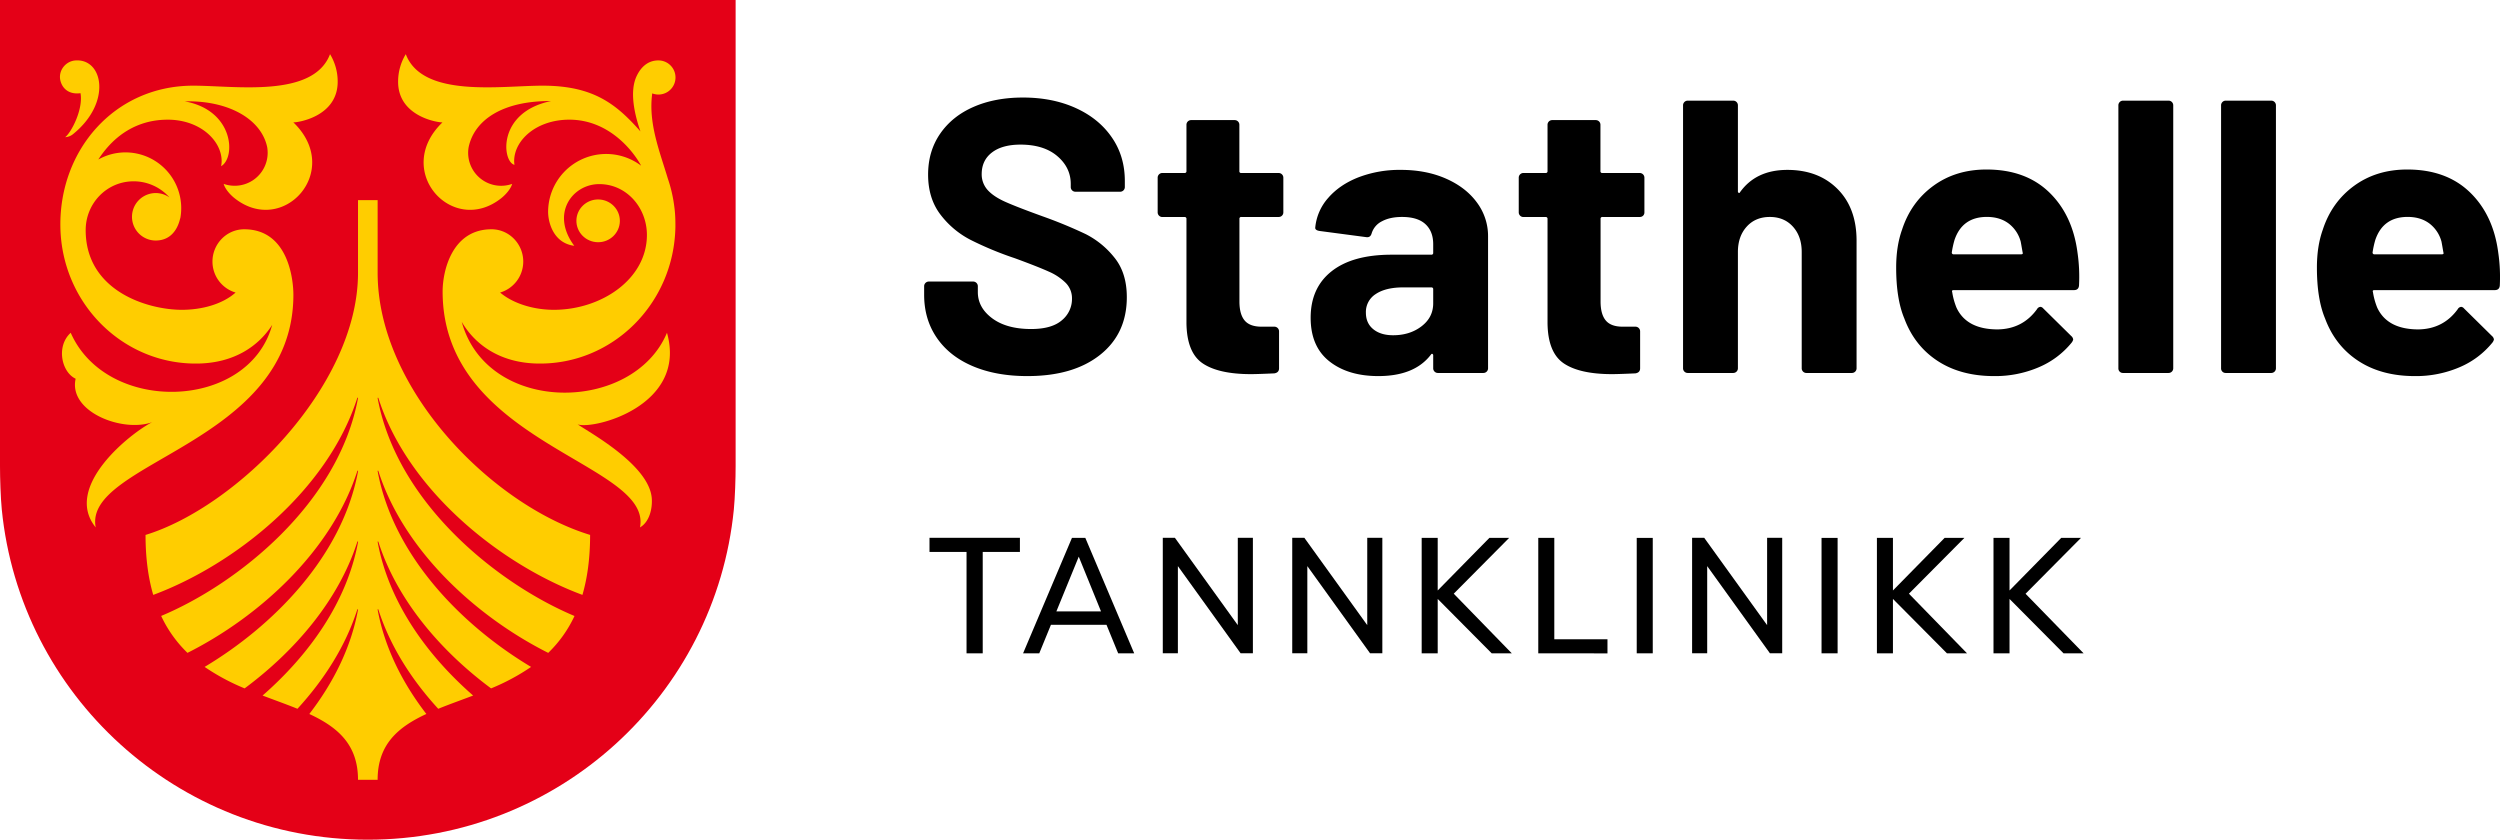 <svg xmlns="http://www.w3.org/2000/svg" viewBox="0 0 1927.78 647.5"><defs><style>.cls-1{fill:#e40017;}.cls-2{fill:#ffcd00;}</style></defs><title>Logo-01-Horisontal-Stathelle-Tannklinikk-RGB</title><g id="Layer_2" data-name="Layer 2"><g id="ORIGINAL_2_copy_2" data-name="ORIGINAL 2 copy 2"><path d="M750.12,282.36q-18-7.65-27.75-21.9t-9.75-33.15v-6.6a3.59,3.59,0,0,1,3.6-3.6h34.2a3.59,3.59,0,0,1,3.6,3.6v4.5q0,12,11.1,20.25t30,8.25q15.9,0,23.7-6.75a21.17,21.17,0,0,0,7.8-16.65,16.79,16.79,0,0,0-4.8-12.15,42.39,42.39,0,0,0-13.05-8.7q-8.25-3.75-26.25-10.35a257.06,257.06,0,0,1-34-14.1,68.38,68.38,0,0,1-23.4-19.65q-9.45-12.45-9.45-30.75,0-18,9.3-31.5t25.8-20.7q16.5-7.2,38.1-7.2,22.8,0,40.65,8.1T857.37,106q10.05,14.55,10,33.75v4.5a3.59,3.59,0,0,1-3.6,3.6h-34.5a3.59,3.59,0,0,1-3.6-3.6v-2.4q0-12.6-10.35-21.45T787,111.51q-14.1,0-22,6T757,134a18,18,0,0,0,4.65,12.6q4.65,5.1,13.8,9.15t28.35,11a353.11,353.11,0,0,1,33.45,13.8,66.65,66.65,0,0,1,21.9,17.85q9.75,11.85,9.75,30.75,0,28.2-20.7,44.55T792.12,290Q768.12,290,750.12,282.36Z"/><path d="M988.59,166.26a3.5,3.5,0,0,1-2.55,1.05h-28.8a1.32,1.32,0,0,0-1.5,1.5v63.6q0,9.9,4,14.7t13.05,4.8h9.9a3.59,3.59,0,0,1,3.6,3.6V284q0,3.3-3.6,3.9-12.6.58-18,.6-24.91,0-37.2-8.25t-12.6-31v-80.4a1.33,1.33,0,0,0-1.5-1.5h-17.1a3.59,3.59,0,0,1-3.6-3.6V137a3.59,3.59,0,0,1,3.6-3.6h17.1a1.33,1.33,0,0,0,1.5-1.5V96.21a3.59,3.59,0,0,1,3.6-3.6h33.6a3.59,3.59,0,0,1,3.6,3.6v35.7a1.32,1.32,0,0,0,1.5,1.5H986a3.59,3.59,0,0,1,3.6,3.6v26.7A3.51,3.51,0,0,1,988.59,166.26Z"/><path d="M1115.06,137.76q15.3,6.75,23.85,18.45a43.19,43.19,0,0,1,8.55,26.1V284a3.59,3.59,0,0,1-3.6,3.6h-35.1a3.59,3.59,0,0,1-3.6-3.6v-9.9a1.21,1.21,0,0,0-.6-1.2q-.6-.3-1.2.6-12.6,16.5-40.5,16.5-23.4,0-37.8-11.4t-14.4-33.6q0-23.1,16.2-35.85t46.2-12.75h30.6a1.33,1.33,0,0,0,1.5-1.5v-6.6q0-9.9-6-15.45t-18-5.55q-9.3,0-15.45,3.3a15.41,15.41,0,0,0-8,9.3q-.9,3.3-3.9,3l-36.3-4.8q-3.6-.6-3.3-2.7a39.94,39.94,0,0,1,10-22.8q8.85-10.2,23.4-15.9a88.59,88.59,0,0,1,32.55-5.7Q1099.76,131,1115.06,137.76Zm-18.9,113.85q9-6.9,9-17.7v-10.8a1.33,1.33,0,0,0-1.5-1.5h-21.6q-13.5,0-21.15,5.1a16.33,16.33,0,0,0-7.65,14.4q0,8.1,5.7,12.75t15.3,4.65Q1087.16,258.51,1096.16,251.61Z"/><path d="M1267.07,166.26a3.47,3.47,0,0,1-2.55,1.05h-28.8a1.33,1.33,0,0,0-1.5,1.5v63.6q0,9.9,4,14.7t13,4.8h9.9a3.59,3.59,0,0,1,3.6,3.6V284q0,3.3-3.6,3.9-12.6.58-18,.6-24.9,0-37.2-8.25t-12.6-31v-80.4a1.33,1.33,0,0,0-1.5-1.5h-17.1a3.59,3.59,0,0,1-3.6-3.6V137a3.59,3.59,0,0,1,3.6-3.6h17.1a1.33,1.33,0,0,0,1.5-1.5V96.21a3.59,3.59,0,0,1,3.6-3.6h33.6a3.59,3.59,0,0,1,3.6,3.6v35.7a1.33,1.33,0,0,0,1.5,1.5h28.8a3.59,3.59,0,0,1,3.6,3.6v26.7A3.47,3.47,0,0,1,1267.07,166.26Z"/><path d="M1416.92,145.71q14.7,14.7,14.7,39.9V284a3.59,3.59,0,0,1-3.6,3.6h-35.1a3.59,3.59,0,0,1-3.6-3.6v-89.7q0-12-6.75-19.5t-17.85-7.5q-11.1,0-17.85,7.5t-6.75,19.5V284a3.59,3.59,0,0,1-3.6,3.6h-35.1a3.59,3.59,0,0,1-3.6-3.6V81.21a3.59,3.59,0,0,1,3.6-3.6h35.1a3.59,3.59,0,0,1,3.6,3.6v66.3a1.21,1.21,0,0,0,.6,1.2.59.59,0,0,0,.9-.3q12.3-17.4,36.6-17.4Q1402.22,131,1416.92,145.71Z"/><path d="M1603.16,220.11q-.3,3.6-3.9,3.6h-92.7q-1.8,0-1.2,1.5a53.71,53.71,0,0,0,3.3,12q7.8,16.8,31.8,16.8,19.2-.3,30.3-15.6a3.34,3.34,0,0,1,2.7-1.8,3.29,3.29,0,0,1,2.1,1.2l21.6,21.3a4.14,4.14,0,0,1,1.5,2.7,6.18,6.18,0,0,1-1.2,2.4,65.43,65.43,0,0,1-25.5,19.05,85.21,85.21,0,0,1-34.2,6.75q-25.8,0-43.65-11.7t-25.65-32.7q-6.3-15-6.3-39.3,0-16.5,4.5-29.1,6.9-21.3,24.15-33.9t41-12.6q30,0,48.15,17.4t22,46.5A129.07,129.07,0,0,1,1603.16,220.11Zm-96-35.1a70.8,70.8,0,0,0-2.1,9.6,1.33,1.33,0,0,0,1.5,1.5h51.9q1.8,0,1.2-1.5-1.5-8.7-1.5-8.4a25.92,25.92,0,0,0-9.45-14q-6.75-4.95-16.65-4.95Q1513.16,167.31,1507.16,185Z"/><path d="M1634.51,286.56a3.43,3.43,0,0,1-1-2.55V81.21a3.59,3.59,0,0,1,3.6-3.6h35.1a3.59,3.59,0,0,1,3.6,3.6V284a3.59,3.59,0,0,1-3.6,3.6h-35.1A3.44,3.44,0,0,1,1634.51,286.56Z"/><path d="M1713.7,286.56a3.47,3.47,0,0,1-1-2.55V81.21a3.59,3.59,0,0,1,3.6-3.6h35.1a3.59,3.59,0,0,1,3.6,3.6V284a3.59,3.59,0,0,1-3.6,3.6h-35.1A3.47,3.47,0,0,1,1713.7,286.56Z"/><path d="M1927.63,220.11q-.3,3.6-3.9,3.6H1831q-1.8,0-1.2,1.5a53.71,53.71,0,0,0,3.3,12q7.8,16.8,31.8,16.8,19.18-.3,30.3-15.6a3.34,3.34,0,0,1,2.7-1.8,3.29,3.29,0,0,1,2.1,1.2l21.6,21.3a4.14,4.14,0,0,1,1.5,2.7,6.34,6.34,0,0,1-1.2,2.4,65.43,65.43,0,0,1-25.5,19.05,85.21,85.21,0,0,1-34.2,6.75q-25.8,0-43.65-11.7t-25.65-32.7q-6.3-15-6.3-39.3,0-16.5,4.5-29.1,6.9-21.3,24.15-33.9t41-12.6q30,0,48.15,17.4t22,46.5A129.07,129.07,0,0,1,1927.63,220.11Zm-96-35.1a70.8,70.8,0,0,0-2.1,9.6,1.33,1.33,0,0,0,1.5,1.5h51.9q1.8,0,1.2-1.5-1.5-8.7-1.5-8.4a25.92,25.92,0,0,0-9.45-14q-6.75-4.95-16.65-4.95Q1837.63,167.31,1831.63,185Z"/><path d="M745.31,503.78V425.59H716.75V414.73h69.72v10.86H757.79v78.19Z"/><path d="M862.23,503.78l-9-22H810.39l-9,22H788.91l37.68-89h10.32l37.68,89Zm-47.64-32.34H849l-17.16-42.19Z"/><path d="M954.48,414.73h11.64v89h-9.48l-48.36-67.2v67.2H896.64v-89H906l48.48,67.32Z"/><path d="M1054.3,414.73h11.64v89h-9.48l-48.36-67.2v67.2H996.46v-89h9.36l48.48,67.32Z"/><path d="M1165.75,503.78h-15.48l-41.64-41.94v41.94h-12.36v-89h12.36v40.54l39.84-40.54h15.24L1121,457.8Z"/><path d="M1186.18,503.78v-89h12.36v78.19h41v10.86Z"/><path d="M1262.1,503.78v-89h12.36v89Z"/><path d="M1362.64,414.73h11.64v89h-9.48l-48.36-67.2v67.2H1304.8v-89h9.36l48.48,67.32Z"/><path d="M1404.61,503.78v-89H1417v89Z"/><path d="M1516.79,503.78h-15.48l-41.64-41.94v41.94h-12.36v-89h12.36v40.54l39.84-40.54h15.24L1472,457.8Z"/><path d="M1606.69,503.78h-15.48l-41.64-41.94v41.94h-12.36v-89h12.36v40.54l39.84-40.54h15.24l-42.72,43.07Z"/><path class="cls-1" d="M0,0V359.47c0,9.48.47,24.18,1.38,33.42C15.53,535.83,136.5,647.5,283.63,647.5S551.71,535.83,565.87,392.89c.91-9.24,1.38-23.94,1.38-33.42V0Z"/><path class="cls-2" d="M291.19,470.11a.29.29,0,0,1,.22-.32.3.3,0,0,1,.33.18c9,28.16,25.55,54.08,46.19,76.59,8.51-3.46,17.63-6.69,26.91-10.21-35.07-30.67-64.95-71.34-73.65-118.51a.29.29,0,0,1,.55-.14c14.34,45,48.16,84.36,86.94,113.13a166.34,166.34,0,0,0,30.85-16.56c-51.67-30.84-106.08-84.45-118.34-151a.29.29,0,0,1,.22-.32.3.3,0,0,1,.33.18c19.61,61.58,75.63,112.49,131,140.31A95.86,95.86,0,0,0,443,475c-59-24.77-136.82-86.76-151.8-168a.29.29,0,0,1,.22-.32.3.3,0,0,1,.33.18c22.76,71.46,94.54,128.55,157.37,151.87,3.78-13,5.92-28.2,5.92-46.25-75.79-23.18-163.84-112.31-163.84-202.15h0v-56H276.07v56.06c0,88-94.1,180.77-163.84,202.1,0,18.05,2.14,33.28,5.93,46.25C181,435.37,252.77,378.28,275.52,306.82a.31.31,0,0,1,.34-.18.29.29,0,0,1,.21.32c-15,81.27-92.84,143.26-151.79,168a96,96,0,0,0,20.29,28.47c55.32-27.82,111.34-78.73,131-140.31a.31.31,0,0,1,.34-.18.29.29,0,0,1,.21.32c-12.26,66.53-66.66,120.14-118.34,151a166.66,166.66,0,0,0,30.85,16.56c38.78-28.77,72.6-68.1,86.94-113.13a.29.29,0,0,1,.34-.18.28.28,0,0,1,.21.32c-8.69,47.17-38.57,87.84-73.64,118.51,9.27,3.52,18.4,6.75,26.9,10.21C250,524.05,266.56,498.13,275.52,470a.31.31,0,0,1,.34-.18.29.29,0,0,1,.21.32c-5.47,29.67-19.32,56.76-37.56,80.42,21.76,10.11,37.55,23.43,37.56,50.73v0h15.12v0c0-27.31,15.8-40.63,37.57-50.74C310.51,526.87,296.66,499.78,291.19,470.11Z"/><ellipse class="cls-2" cx="461.22" cy="170.29" rx="16.49" ry="16.76" transform="translate(282.91 628.47) rotate(-89)"/><path class="cls-2" d="M514.31,256.61c-26,62.21-138.41,63.63-158.27-8.43,10.24,17.6,29.53,31.66,58.57,32.16,57.62,1,105.16-46.14,106.2-105.32,0-2.81,0-5.59-.17-8.35-.11-2.48-.35-4.95-.69-7.42a108.45,108.45,0,0,0-5-21.63c-6.31-21.11-15.14-42.57-12-65.61a13.16,13.16,0,1,0,5-25.42C501,46.47,495,50.22,491,58.5c-5.79,12-1.68,29.82,2.87,42.85-18.72-21.23-36.36-35.29-75.49-35.29-32.18,0-92.57,9.71-105.47-24.29A40.57,40.57,0,0,0,307,61.94c-.85,28.68,32.47,32.76,34.2,32.41-38.62,37.18,7.76,88.4,45.36,58.45,3.3-2.63,7.25-7,8.37-11a25.43,25.43,0,0,1-33.56-28.29c4.4-21,26.27-35.86,63.59-35.58-41.68,8.52-37.87,46.71-28.27,49.18,0,0-.24-2.14-.22-3.23C396.74,107.74,414,92.28,439,92.28c29.84,0,48.61,23.07,55.4,35.5a44.76,44.76,0,0,0-71.74,34.93c-.16,8.91,4.22,24.82,20.16,26.82-18.44-24.79-1.51-47.23,18.74-47.55,21.27-.34,37.28,17.92,37.28,39.2,0,34.09-35.12,57.72-71.78,57.72-15.4,0-31.28-4.74-41.41-13.31a24.9,24.9,0,0,0,17.83-23.45c.24-13.75-10.71-25.34-24.47-25.34-30.55,0-37.7,32.22-37.7,48,0,117.73,162,131.91,152.19,181.9,7.56-4.39,9.66-15,9.09-22.47-1.95-25.54-47.42-50.37-57.16-57C457.51,331.54,530.24,313,514.31,256.61Z"/><path class="cls-2" d="M57.93,46.63c21.49-1.83,28.5,32.18-1.24,56.49a10.5,10.5,0,0,1-6.44,2.67c4.56-3.43,14.06-21.34,11.83-33.94-8.64,1.2-13.93-3.33-15.49-9.65C44.72,54.63,50.46,47.27,57.93,46.63Z"/><path class="cls-2" d="M260.38,61.94a40.57,40.57,0,0,0-5.89-20.17c-12.9,34-73.29,24.29-105.48,24.29-60.74,0-103.48,49.79-102.45,109S95.14,281.35,152.75,280.34c27.74-.48,46.58-13.32,57.14-29.81h0c-18,66-127.44,69.46-155.36,6.08-11.38,10.34-7.15,30.3,3.8,35.44-5.77,25.62,36.39,41.68,59,33.51-16,8-69.18,49.62-43.52,81.14-9.93-50.78,152.43-64.23,152.43-179.43,0-10.9-3.58-50.47-37.93-50.47-13.76,0-24.71,11.59-24.47,25.34a24.9,24.9,0,0,0,17.83,23.45c-10.13,9-26,13.31-41.41,13.31-26.26,0-74.19-14.34-74.19-61.45,0-20.43,15.91-37.27,36.33-37.63a36.92,36.92,0,0,1,28.32,12.46,18.3,18.3,0,1,0-10.33,33.19c16.58-.29,18.44-18.1,18.65-17.2a43,43,0,0,0-43-50.75A42.65,42.65,0,0,0,75.81,123c18.47-28.47,42.81-30.54,52.54-30.71,25-.43,42.28,15.46,42.56,31.58a19.82,19.82,0,0,1-.41,4.29c11.46-6.56,10-43.1-28-50,33.72-.83,59,13.7,63.53,35.3a25.73,25.73,0,0,1,.37,4.33,25.44,25.44,0,0,1-33.93,24c1.11,4,5.06,8.39,8.36,11,37.61,29.95,84-21.27,45.37-58.45C227.91,94.7,261.22,90.62,260.38,61.94Z"/></g></g></svg>